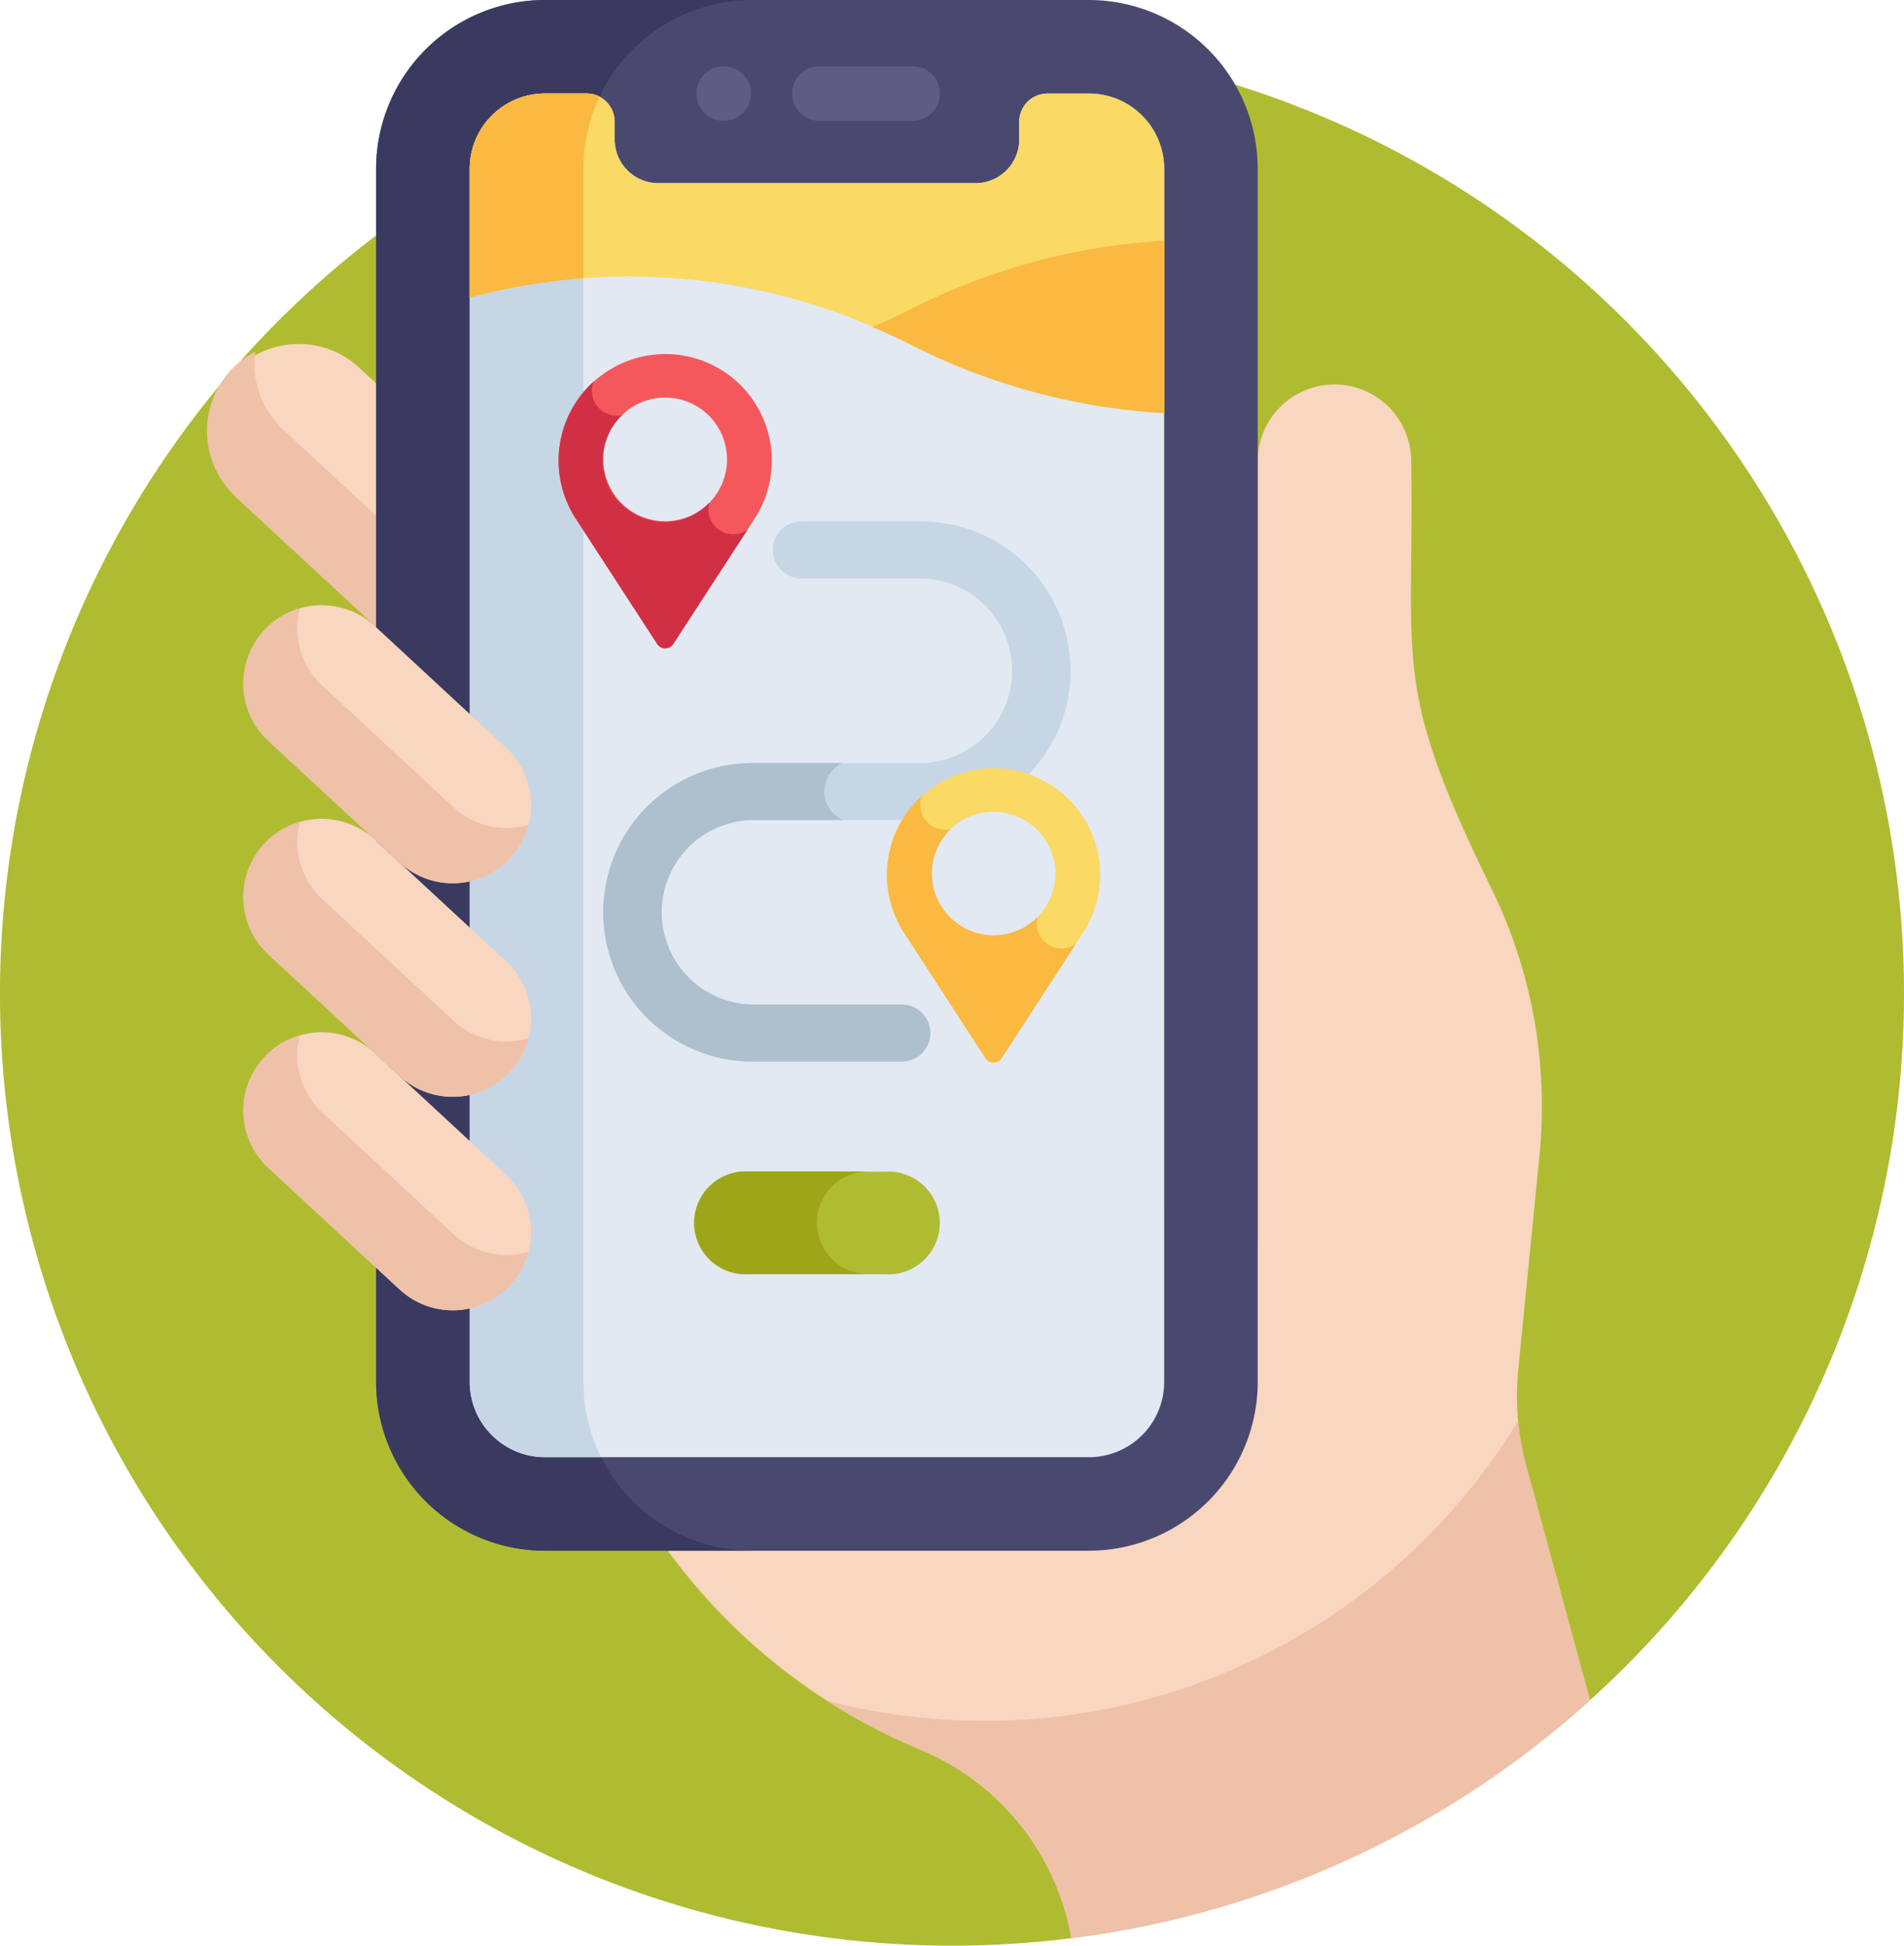 <svg id="driver-app-icon" xmlns="http://www.w3.org/2000/svg" width="85.211" height="87.071" viewBox="0 0 85.211 87.071">
  <path id="Path_103" data-name="Path 103" d="M85.211,53.54A42.606,42.606,0,1,1,42.605,10.934,42.606,42.606,0,0,1,85.211,53.54Zm0,0" transform="translate(0 -9.075)" fill="#afbc31"/>
  <path id="Path_104" data-name="Path 104" d="M113.492,140.27a12,12,0,0,1-.381-4.129l.977-9.86a22.18,22.18,0,0,0-2.061-11.67c-4.6-9.356-3.544-10.035-3.687-19.32a3.434,3.434,0,0,0-6.869,0v34.533a7.569,7.569,0,0,1-.163,1.562v4.944a7.564,7.564,0,0,1-7.555,7.555h-18.8a26.682,26.682,0,0,0,11.425,9.066l.085.036a11.247,11.247,0,0,1,6.671,8.4,42.443,42.443,0,0,0,23.207-10.651ZM62.2,91.977l-1.046-.969a4,4,0,0,0-5.433,5.864l6.48,6Zm0,0" transform="translate(-45.183 -74.65)" fill="#f9d6bf"/>
  <path id="Path_105" data-name="Path 105" d="M57.843,96.035a4,4,0,0,1-1.236-3.476,3.947,3.947,0,0,0-1.1.832,4.009,4.009,0,0,0,.215,5.649l6.48,6v-4.974Zm0,0" transform="translate(-45.183 -76.818)" fill="#efc1a8"/>
  <path id="Path_106" data-name="Path 106" d="M130.9,0H106.558A7.563,7.563,0,0,0,99,7.555V61.842a7.563,7.563,0,0,0,7.554,7.555H130.9a7.563,7.563,0,0,0,7.555-7.555V7.555A7.564,7.564,0,0,0,130.9,0Zm0,0" transform="translate(-82.167)" fill="#494970"/>
  <path id="Path_107" data-name="Path 107" d="M108.272,61.842V7.555A7.563,7.563,0,0,1,115.827,0h-9.268A7.563,7.563,0,0,0,99,7.555V61.842a7.563,7.563,0,0,0,7.554,7.555h9.268A7.563,7.563,0,0,1,108.272,61.842Zm0,0" transform="translate(-82.167)" fill="#3a3a60"/>
  <path id="Path_108" data-name="Path 108" d="M154.692,82.269a3.368,3.368,0,0,1-3.369,3.369H126.981a3.37,3.37,0,0,1-3.369-3.369V27.982a3.37,3.37,0,0,1,3.369-3.369h1.856a1.261,1.261,0,0,1,1.261,1.261v.8a1.956,1.956,0,0,0,1.95,1.95h14.207a1.956,1.956,0,0,0,1.95-1.95v-.8a1.261,1.261,0,0,1,1.261-1.261h1.856a3.369,3.369,0,0,1,3.369,3.369Zm0,0" transform="translate(-102.591 -20.427)" fill="#e2e9f2"/>
  <path id="Path_109" data-name="Path 109" d="M128.7,82.269V27.982a7.508,7.508,0,0,1,.725-3.226,1.253,1.253,0,0,0-.582-.144h-1.857a3.369,3.369,0,0,0-3.369,3.369V82.269a3.369,3.369,0,0,0,3.369,3.369h2.509A7.505,7.505,0,0,1,128.7,82.269Zm0,0" transform="translate(-102.591 -20.427)" fill="#c7d6e5"/>
  <path id="Path_110" data-name="Path 110" d="M192.96,19.879h-4.174a1.22,1.22,0,1,1,0-2.44h4.174a1.22,1.22,0,1,1,0,2.44Zm-8.455,0a1.219,1.219,0,0,1-.238-2.415,1.174,1.174,0,0,1,.476,0,1.219,1.219,0,0,1-.238,2.415Zm0,0" transform="translate(-152.116 -14.473)" fill="#5d5d84"/>
  <path id="Path_111" data-name="Path 111" d="M75.988,170.6a3.5,3.5,0,0,1-4.949.188l-5.867-5.435a3.5,3.5,0,0,1,4.76-5.139l5.867,5.436A3.5,3.5,0,0,1,75.988,170.6Zm0,0" transform="translate(-53.158 -132.197)" fill="#f9d6bf"/>
  <path id="Path_112" data-name="Path 112" d="M73.453,169.015l-5.866-5.436a3.5,3.5,0,0,1-1.007-3.458,3.5,3.5,0,0,0-1.406,5.929l5.866,5.436a3.5,3.5,0,0,0,5.767-1.679A3.5,3.5,0,0,1,73.453,169.015ZM121.1,196.474A27.948,27.948,0,0,1,90.172,209a26.59,26.59,0,0,0,4.181,2.191l.085.036a11.249,11.249,0,0,1,6.671,8.4,42.439,42.439,0,0,0,23.207-10.651l-2.849-10.467A12,12,0,0,1,121.1,196.474Zm0,0" transform="translate(-53.159 -132.891)" fill="#efc1a8"/>
  <path id="Path_113" data-name="Path 113" d="M75.988,282.953a3.5,3.5,0,0,1-4.949.189l-5.867-5.436a3.5,3.5,0,0,1,4.76-5.138L75.8,278A3.5,3.5,0,0,1,75.988,282.953Zm0,0" transform="translate(-53.158 -225.44)" fill="#f9d6bf"/>
  <path id="Path_114" data-name="Path 114" d="M73.453,281.363l-5.866-5.436a3.5,3.5,0,0,1-1.007-3.458,3.5,3.5,0,0,0-1.406,5.93l5.866,5.436a3.5,3.5,0,0,0,5.767-1.679A3.5,3.5,0,0,1,73.453,281.363Zm0,0" transform="translate(-53.159 -226.133)" fill="#efc1a8"/>
  <path id="Path_115" data-name="Path 115" d="M75.988,226.78a3.5,3.5,0,0,1-4.949.189l-5.867-5.436a3.5,3.5,0,0,1,4.76-5.138L75.8,221.83A3.5,3.5,0,0,1,75.988,226.78Zm0,0" transform="translate(-53.158 -178.82)" fill="#f9d6bf"/>
  <path id="Path_116" data-name="Path 116" d="M73.453,225.188l-5.866-5.436a3.5,3.5,0,0,1-1.007-3.459,3.5,3.5,0,0,0-1.406,5.93l5.866,5.436a3.5,3.5,0,0,0,5.767-1.679A3.5,3.5,0,0,1,73.453,225.188Zm0,0" transform="translate(-53.159 -179.51)" fill="#efc1a8"/>
  <path id="Path_117" data-name="Path 117" d="M151.324,24.613h-1.856a1.261,1.261,0,0,0-1.261,1.261v.8a1.957,1.957,0,0,1-1.95,1.951H132.05a1.956,1.956,0,0,1-1.95-1.951v-.8a1.261,1.261,0,0,0-1.261-1.261h-1.857a3.369,3.369,0,0,0-3.369,3.369v5.763a27.541,27.541,0,0,1,19.585,2.03,28.75,28.75,0,0,0,11.494,3.143V27.982a3.369,3.369,0,0,0-3.369-3.369Zm0,0" transform="translate(-102.591 -20.427)" fill="#fad964"/>
  <path id="Path_118" data-name="Path 118" d="M141.632,35.058q.793.336,1.566.717a28.753,28.753,0,0,0,11.5,3.143V31.2a28.751,28.751,0,0,0-11.5,3.142q-.773.381-1.566.717ZM128.7,27.982a7.508,7.508,0,0,1,.725-3.226,1.286,1.286,0,0,0-.582-.144h-1.857a3.369,3.369,0,0,0-3.369,3.369v5.763a27.717,27.717,0,0,1,5.083-.864v-4.9Zm0,0" transform="translate(-102.591 -20.427)" fill="#fab941"/>
  <path id="Path_119" data-name="Path 119" d="M172.123,161.386h-6.681a6.68,6.68,0,0,1,0-13.361h7.552a4.13,4.13,0,0,0,0-8.259h-5.366a1.275,1.275,0,1,1,0-2.551h5.366a6.68,6.68,0,0,1,0,13.361h-7.552a4.13,4.13,0,0,0,0,8.259h6.681a1.275,1.275,0,1,1,0,2.551Zm0,0" transform="translate(-131.763 -113.88)" fill="#c7d6e5"/>
  <path id="Path_120" data-name="Path 120" d="M240.758,202.908a4.773,4.773,0,0,0-6.6,6.6l3.644,5.609a.426.426,0,0,0,.715,0l3.644-5.609A4.774,4.774,0,0,0,240.758,202.908Zm-2.6,6.716a2.767,2.767,0,1,1,2.768-2.767,2.767,2.767,0,0,1-2.768,2.767Zm0,0" transform="translate(-193.695 -167.761)" fill="#fad964"/>
  <path id="Path_121" data-name="Path 121" d="M240.138,214.78a2.766,2.766,0,1,1-3.9-3.923,1.109,1.109,0,0,1-1.27-1.506,4.776,4.776,0,0,0-.808,6.149l3.644,5.609a.427.427,0,0,0,.716,0l3.327-5.121A1.108,1.108,0,0,1,240.138,214.78Zm0,0" transform="translate(-193.697 -173.75)" fill="#fab941"/>
  <path id="Path_122" data-name="Path 122" d="M154.357,93.908a4.773,4.773,0,0,0-6.6,6.6l3.644,5.609a.426.426,0,0,0,.715,0l3.644-5.609A4.773,4.773,0,0,0,154.357,93.908Zm-2.6,6.716a2.767,2.767,0,1,1,2.767-2.767,2.767,2.767,0,0,1-2.767,2.767Zm0,0" transform="translate(-121.987 -77.298)" fill="#f5585c"/>
  <path id="Path_123" data-name="Path 123" d="M153.736,105.78a2.767,2.767,0,1,1-3.9-3.923,1.108,1.108,0,0,1-1.27-1.506,4.775,4.775,0,0,0-.808,6.149l3.644,5.609a.426.426,0,0,0,.715,0l3.327-5.121a1.108,1.108,0,0,1-1.707-1.209Zm0,0" transform="translate(-121.989 -83.286)" fill="#d13044"/>
  <path id="Path_124" data-name="Path 124" d="M191.91,312.9h-6.122a2.3,2.3,0,1,1,0-4.592h6.122a2.3,2.3,0,1,1,0,4.592Zm0,0" transform="translate(-152.287 -255.875)" fill="#afbc31"/>
  <path id="Path_125" data-name="Path 125" d="M188.849,310.6a2.3,2.3,0,0,1,2.3-2.3h-5.357a2.3,2.3,0,1,0,0,4.592h5.357A2.3,2.3,0,0,1,188.849,310.6Zm0,0" transform="translate(-152.287 -255.875)" fill="#9fa519"/>
  <path id="Path_126" data-name="Path 126" d="M172.123,211.592h-6.681a4.13,4.13,0,0,1,0-8.259h4.036a1.4,1.4,0,0,1,0-2.551h-4.036a6.68,6.68,0,1,0,0,13.361h6.68a1.275,1.275,0,0,0,0-2.551Zm0,0" transform="translate(-131.763 -166.637)" fill="#aebfce"/>
</svg>
